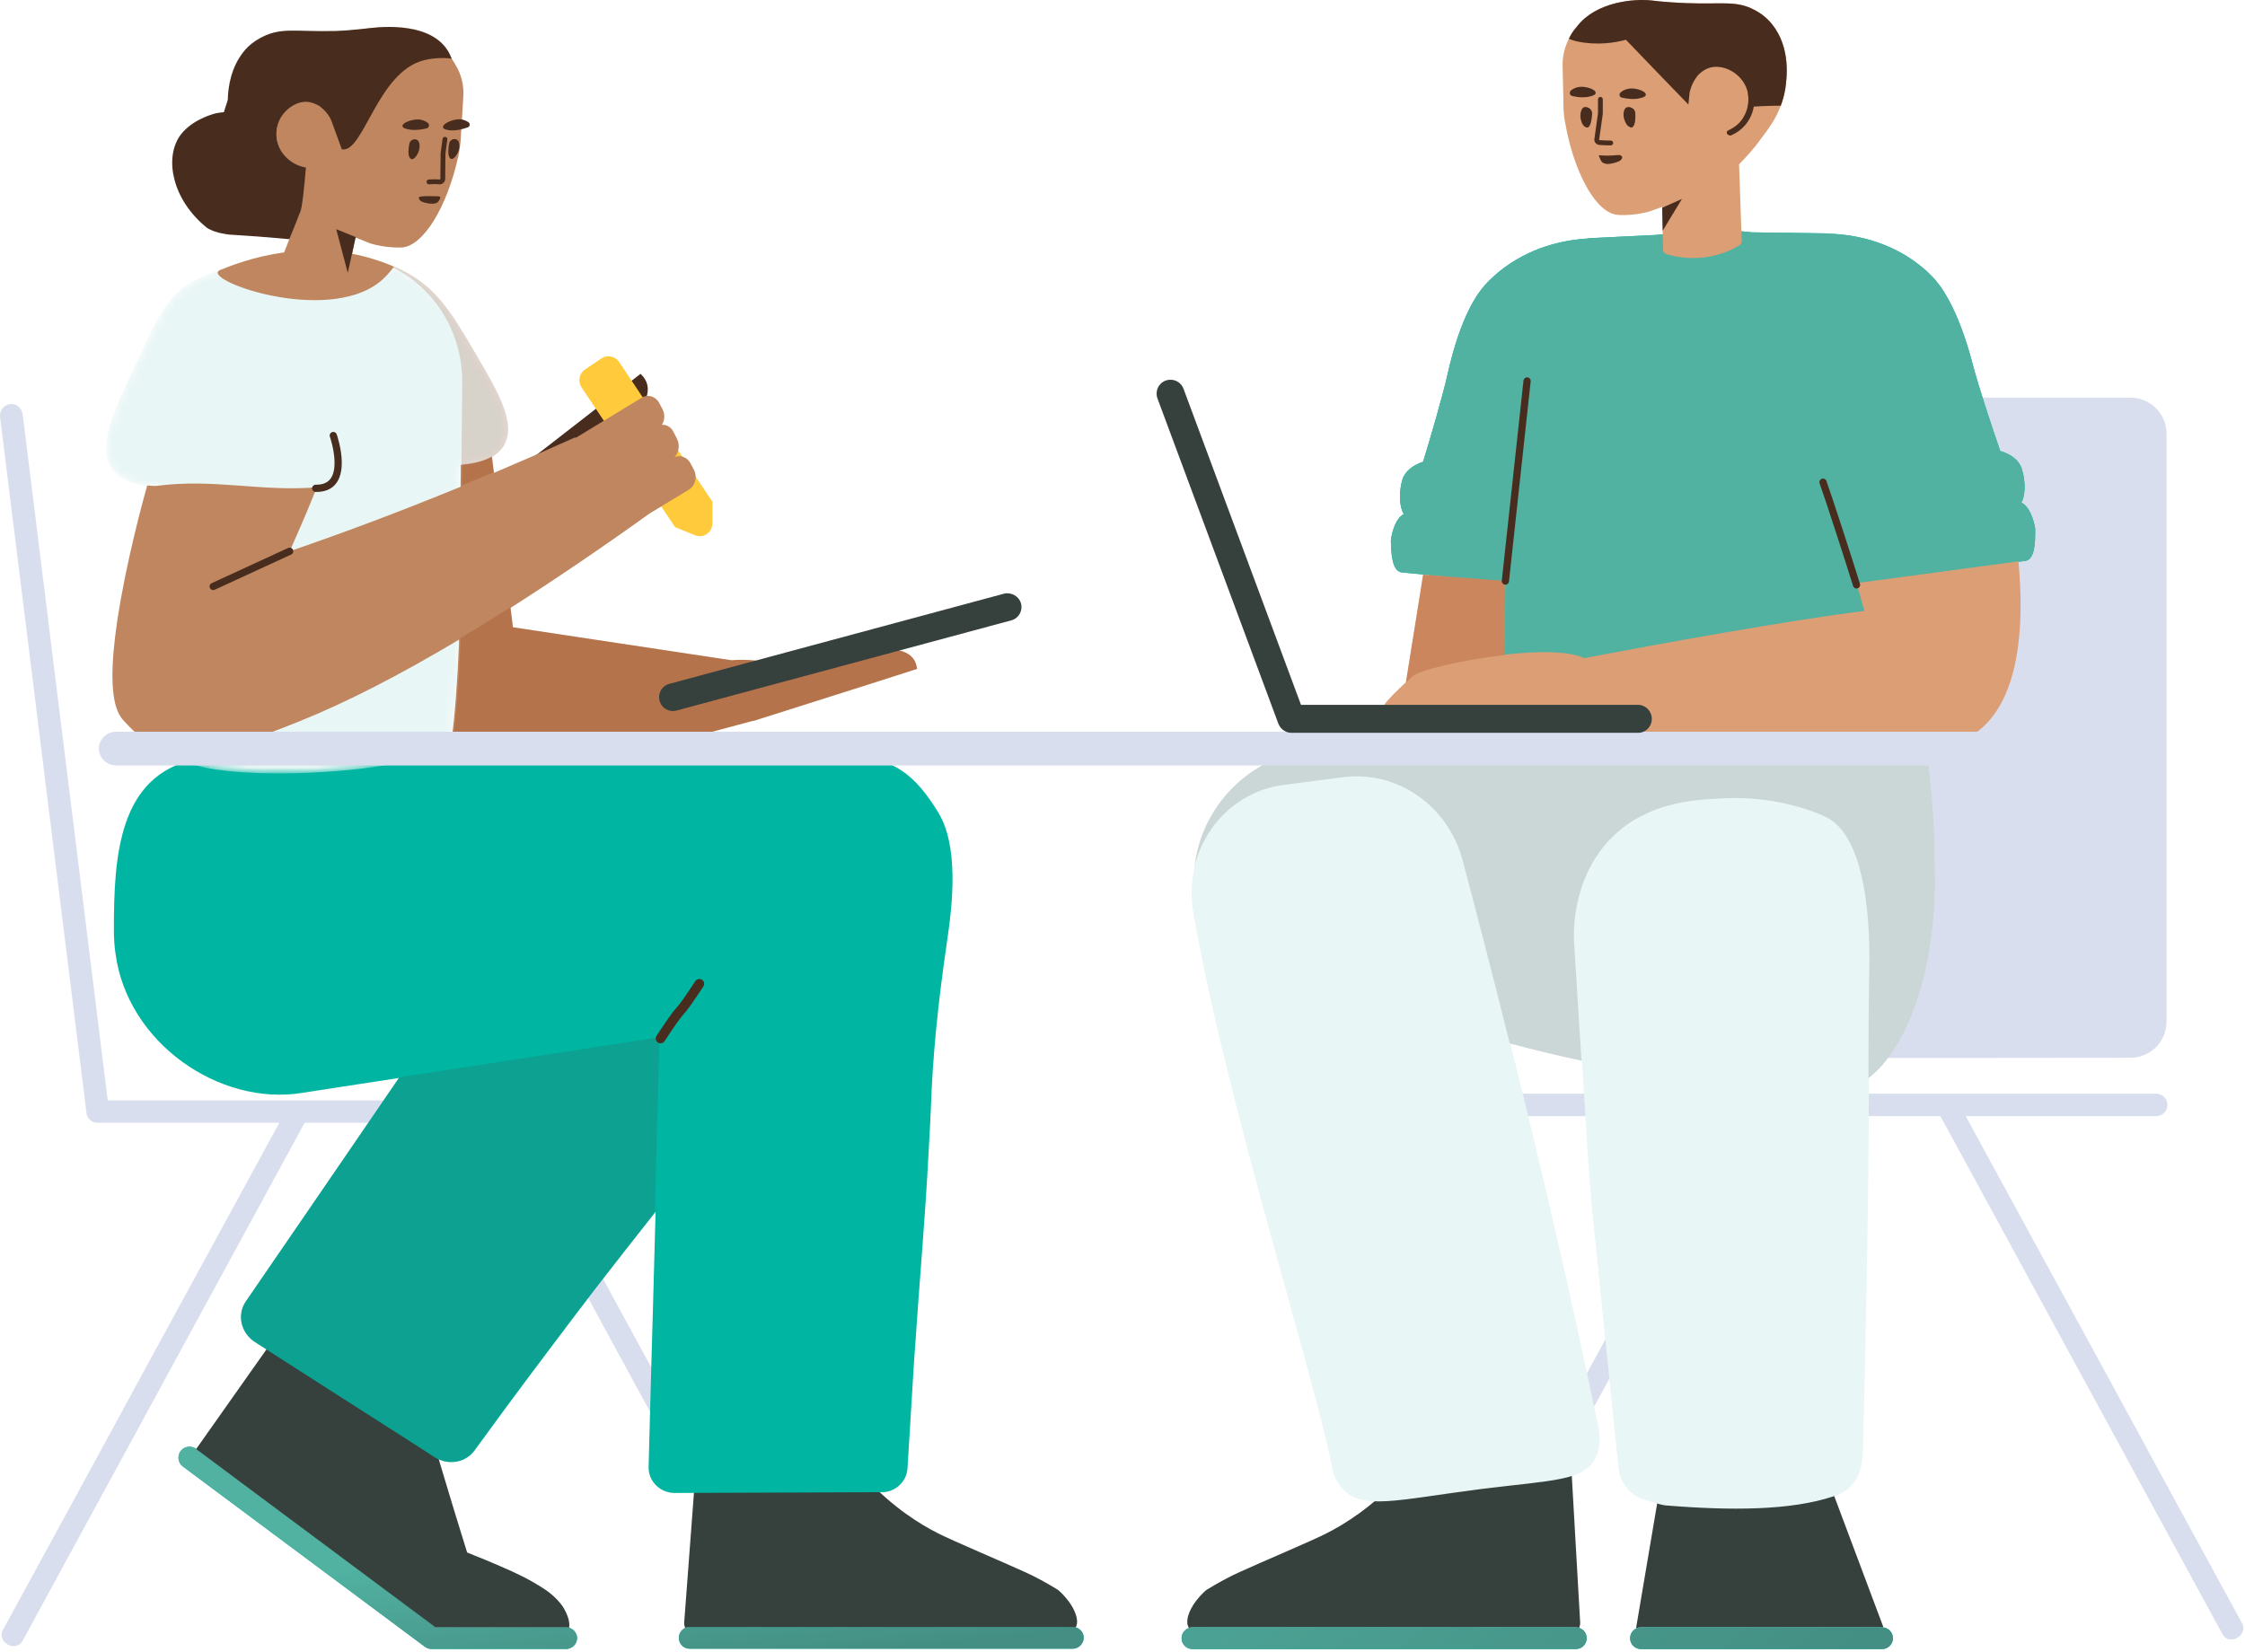 <svg width="250" height="184" viewBox="0 0 250 184" fill="none" xmlns="http://www.w3.org/2000/svg">
<path d="M9.623 123.825V123.875C9.623 124.519 10.187 125.056 10.831 125.056H31.105L23.962 138.161C18.86 147.505 13.785 156.823 8.71 166.168L0.305 181.582C0.009 182.119 0.251 182.817 0.815 183.139L0.922 183.193C1.486 183.515 2.211 183.327 2.48 182.817L33.925 125.056H54.87L86.314 182.817C86.583 183.327 87.308 183.488 87.872 183.193L87.979 183.139C88.543 182.817 88.785 182.119 88.49 181.582L80.085 166.168C74.983 156.823 69.907 147.505 64.832 138.161L57.689 125.056H84.569C85.24 125.056 85.777 124.519 85.777 123.875V123.741C85.777 123.096 85.213 122.559 84.569 122.559H66.309C54.413 122.559 42.49 122.559 30.568 122.559H11.994L9.73 104.245C8.173 91.786 6.642 79.299 5.085 66.812L2.534 46.19C2.453 45.465 1.835 44.927 1.164 45.008L1.03 45.035C0.385 45.115 -0.071 45.787 0.009 46.458L9.596 123.687C9.603 123.734 9.612 123.78 9.623 123.825Z" fill="#D8DEED"/>
<path d="M48.508 181.245H63.029C63.7 181.245 64.264 181.797 64.264 182.454C64.264 183.11 63.7 183.662 63.029 183.662H48.125C47.454 183.662 46.917 183.137 46.89 182.454C46.89 181.797 47.454 181.245 48.125 181.245H48.508L48.797 181.46C49.334 181.863 49.441 182.642 49.038 183.179C48.636 183.716 47.857 183.823 47.32 183.42L20.359 163.334C19.822 162.932 19.715 162.153 20.118 161.616C20.52 161.079 21.299 160.971 21.836 161.374L48.508 181.245ZM119.446 183.634H76.804C76.133 183.634 75.596 183.097 75.596 182.426C75.596 181.754 76.133 181.217 76.804 181.217H119.473C120.145 181.217 120.682 181.754 120.682 182.426C120.655 183.097 120.118 183.634 119.446 183.634Z" fill="#00B5A2"/>
<path d="M48.508 181.245H63.029C63.7 181.245 64.264 181.797 64.264 182.454C64.264 183.11 63.7 183.662 63.029 183.662H48.125C47.454 183.662 46.917 183.137 46.89 182.454C46.89 181.797 47.454 181.245 48.125 181.245H48.508L48.797 181.46C49.334 181.863 49.441 182.642 49.038 183.179C48.636 183.716 47.857 183.823 47.32 183.42L20.359 163.334C19.822 162.932 19.715 162.153 20.118 161.616C20.52 161.079 21.299 160.971 21.836 161.374L48.508 181.245ZM119.446 183.634H76.804C76.133 183.634 75.596 183.097 75.596 182.426C75.596 181.754 76.133 181.217 76.804 181.217H119.473C120.145 181.217 120.682 181.754 120.682 182.426C120.655 183.097 120.118 183.634 119.446 183.634Z" fill="url(#paint0_linear_848_10241)"/>
<path d="M21.841 161.396L31.691 147.436L47.857 159.17C48.743 162.178 49.656 165.185 50.569 168.22C51.052 169.804 51.536 171.361 52.019 172.919C53.523 173.51 54.812 174.047 55.725 174.45C57.47 175.201 58.947 175.9 60.558 176.947C60.558 176.947 61.955 177.806 62.733 179.041C62.975 179.444 63.19 179.901 63.324 180.384C63.378 180.599 63.378 180.814 63.405 181.002C63.4 181.097 63.386 181.198 63.367 181.3C63.252 181.265 63.13 181.245 63.004 181.245H48.483L21.841 161.396ZM119.783 181.263C119.677 181.233 119.565 181.217 119.449 181.217H76.779C76.611 181.217 76.451 181.251 76.306 181.312C76.229 181.145 76.187 180.958 76.187 180.761L77.364 165.132C77.328 164.595 83.398 164.336 95.574 164.354C95.87 164.354 96.138 164.434 96.38 164.622C99.441 167.898 102.368 169.724 104.49 170.798C106.128 171.631 111.606 173.94 114.076 175.068C115.338 175.632 116.546 176.303 117.728 177.028C117.809 177.082 117.862 177.109 117.943 177.189C118.56 177.753 119.5 178.774 119.849 179.982C119.903 180.143 119.903 180.277 119.93 180.439C119.957 180.573 119.93 180.707 119.93 180.841V180.868C119.9 181.01 119.85 181.143 119.783 181.263Z" fill="#36403D"/>
<path d="M44.416 120.066L33.605 121.731C24.477 123.2 14.198 116.215 12.864 106.214C12.733 105.338 12.681 104.462 12.681 103.585C12.681 95.286 13.217 86.422 21.729 84.564C30.241 82.706 86.67 84.048 93.188 84.048C99.705 84.048 102.053 86.615 104.425 90.394C106.797 94.173 106.082 100.639 105.481 104.711C104.408 112.057 103.859 117.676 103.65 123.681C103.597 124.944 103.519 126.284 103.44 127.779C102.97 136.697 102.551 140.383 101.767 151.956C101.479 156.544 101.243 160.513 101.06 163.528C100.982 165.023 99.7 166.209 98.183 166.209H96.64L75.13 166.286C73.508 166.286 72.174 164.972 72.227 163.374L72.514 152.677L72.697 146.285C72.8 142.695 72.902 138.865 73.004 134.97C70.561 138.064 68.333 140.909 66.323 143.503C64.695 145.641 62.83 148.097 60.504 151.195C57.416 155.304 54.812 158.848 52.825 161.587C51.955 162.763 50.364 163.156 48.99 162.605C48.779 162.523 48.572 162.42 48.374 162.294L46.897 161.327L36.693 154.802L28.395 149.485C26.811 148.465 26.355 146.424 27.375 144.947L34.115 135.119L38.143 129.238C39.566 127.152 41.658 124.095 44.416 120.066Z" fill="#00B5A2"/>
<path opacity="0.177" d="M72.918 135.07C67.818 141.53 63.664 146.896 60.458 151.168C57.37 155.277 54.765 158.821 52.778 161.56C51.784 162.903 49.851 163.225 48.374 162.285L46.897 161.319L36.693 154.793L28.396 149.476C26.811 148.456 26.355 146.415 27.375 144.938L34.115 135.11L38.143 129.229C39.574 127.133 41.68 124.054 44.461 119.993L73.426 115.533V116.282L73.243 122.674C73.135 126.744 73.026 130.945 72.918 135.07L72.918 135.07Z" fill="#444444"/>
<path d="M77.43 109.277C76.112 111.271 75.717 111.814 75.316 112.263C74.871 112.761 74.451 113.339 73.107 115.373C72.943 115.62 73.011 115.953 73.258 116.117C73.506 116.28 73.839 116.212 74.003 115.965C75.321 113.971 75.716 113.428 76.117 112.979C76.561 112.481 76.981 111.904 78.326 109.869C78.49 109.622 78.422 109.289 78.174 109.125C77.927 108.962 77.594 109.03 77.43 109.277Z" fill="#482D1F"/>
<path d="M57.175 52.618C61.122 49.664 71.326 41.635 71.326 41.635C74.656 44.643 66.654 50.04 66.654 50.04" fill="#482D1F"/>
<mask id="mask0_848_10241" style="mask-type:alpha" maskUnits="userSpaceOnUse" x="11" y="28" width="46" height="59">
<path d="M43.047 29.407C43.887 29.672 44.735 30.035 45.575 30.518C48.77 32.371 50.301 34.761 53.12 39.622C55.483 43.65 57.578 47.275 56.074 49.691C55.075 51.296 52.839 51.715 51.334 51.833L51.267 58.069V58.338L51.133 71.711C50.915 76.032 50.647 79.547 50.327 82.255C49.848 86.317 19.177 87.991 19.177 83.332C18.453 81.56 18.211 75.819 18.238 73.778L18.458 54.016C18.111 54.049 17.761 54.088 17.406 54.134C15.902 54.134 13.566 53.849 12.438 52.14C10.8 49.69 12.68 45.729 14.774 41.285C17.298 35.957 18.384 32.918 21.756 31.171C23.222 30.412 24.441 30.037 25.414 30.046C27.411 28.871 29.722 28.218 32.175 28.263L38.083 28.37C39.841 28.389 41.515 28.756 43.047 29.407Z" fill="white"/>
</mask>
<g mask="url(#mask0_848_10241)">
<path d="M43.047 29.407C43.887 29.672 44.735 30.035 45.575 30.518C48.77 32.371 50.301 34.761 53.12 39.622C55.483 43.65 57.578 47.275 56.074 49.691C55.075 51.296 52.839 51.715 51.334 51.833L51.267 58.069V58.338L51.133 71.711C50.915 76.032 50.647 79.547 50.327 82.255C49.848 86.317 19.177 87.991 19.177 83.332C18.453 81.56 18.211 75.819 18.238 73.778L18.458 54.016C18.111 54.049 17.761 54.088 17.406 54.134C15.902 54.134 13.566 53.849 12.438 52.14C10.8 49.69 12.68 45.729 14.774 41.285C17.298 35.957 18.384 32.918 21.756 31.171C23.222 30.412 24.441 30.037 25.414 30.046C27.411 28.871 29.722 28.218 32.175 28.263L38.083 28.37C39.841 28.389 41.515 28.756 43.047 29.407Z" fill="#E8F6F5"/>
</g>
<path opacity="0.177" d="M36.58 28.437C39.127 28.204 42.566 28.784 45.575 30.518C48.77 32.371 50.343 34.867 53.162 39.727C55.525 43.755 57.578 47.275 56.074 49.691C55.085 51.279 52.886 51.706 51.383 51.829L51.476 43.207V42.724C51.583 34.936 45.622 28.545 38.13 28.465L36.58 28.437Z" fill="#8C2A00"/>
<path d="M79.344 55.897L79.33 58.294C79.343 59.305 78.321 59.998 77.38 59.614L75.168 58.706L64.745 43.125C64.314 42.477 64.499 41.582 65.147 41.151L66.974 39.919C67.622 39.488 68.517 39.673 68.948 40.321L79.344 55.897Z" fill="#FFCB3D"/>
<path d="M64.143 48.749L71.5 44.274C72.176 43.874 73.048 44.162 73.437 44.932L73.794 45.612C74.073 46.184 74.014 46.836 73.711 47.318C74.256 47.276 74.778 47.598 75.044 48.199L75.402 48.898C75.737 49.602 75.588 50.422 75.116 50.921C75.771 50.624 76.563 50.923 76.929 51.672L77.287 52.349C77.677 53.146 77.405 54.099 76.731 54.528L72.361 57.177C66.846 61.127 61.675 64.636 56.851 67.706L57.115 69.86C62.984 70.745 71.062 71.965 81.35 73.519L81.462 73.536C83.344 73.375 84.985 73.657 86.105 73.889C88.916 73.607 91.699 73.3 94.483 73.019C96.736 72.363 101.792 71.29 102.122 74.503C102.122 74.503 99.953 75.209 97.014 76.144C92.859 77.465 87.141 79.272 83.912 80.302L83.797 80.306L70.493 83.874L49.025 83.828C49.001 83.741 48.977 83.655 48.954 83.569C49.758 83.162 50.243 82.715 50.306 82.235C50.665 79.529 50.934 76.011 51.112 71.68L51.117 71.245C44.452 75.223 38.531 78.253 33.354 80.336C30.293 81.572 27.285 82.672 24.358 83.639C17.537 84.982 14.64 81.136 13.861 80.357C12.948 79.444 11.095 76.893 14.452 61.802C15.09 58.938 15.757 56.347 16.39 54.077C16.744 54.109 17.081 54.121 17.384 54.121C23.914 53.275 28.963 54.785 35.281 54.277C34.504 56.257 33.496 58.631 32.255 61.399C38.485 59.264 44.829 56.87 51.288 54.218L51.314 51.782C52.338 51.702 53.7 51.482 54.781 50.845C54.783 50.856 54.785 50.868 54.787 50.879L55.007 52.668C57.968 51.415 60.952 50.109 63.961 48.749C64.001 48.729 64.061 48.729 64.143 48.749ZM31.641 28.112C32.227 26.573 32.802 25.213 33.415 23.593C33.413 23.592 33.411 23.591 33.41 23.59L33.975 18.908C33.921 18.613 33.678 18.73 33.41 18.649C32.712 18.461 32.106 17.879 31.622 17.342C30.736 16.321 30.59 14.836 31.02 13.467C31.557 12.151 32.953 11.157 34.242 11.265C34.726 11.318 35.182 11.506 35.612 11.775L35.639 11.802C35.773 11.936 35.961 11.963 36.149 11.99C36.605 11.99 36.981 11.668 37.008 11.211L37.25 4.202C37.25 3.746 37.599 3.424 38.055 3.424C39.049 3.424 40.016 3.37 41.009 3.155C41.144 3.155 41.251 3.128 41.358 3.128C42.325 3.021 47.508 2.699 50.3 6.539C50.542 6.915 50.784 7.291 50.972 7.666C51.455 8.633 51.67 9.707 51.589 10.835L51.294 15.722C51.24 16.206 51.187 16.689 51.079 17.199C49.79 23.241 47.051 27.43 44.742 27.564C43.56 27.591 42.379 27.457 41.224 27.108C41.08 27.036 41.172 27.092 39.558 26.44L39.219 28.269C40.731 28.556 42.291 29.018 43.868 29.71C43.357 30.381 42.808 31.002 42.245 31.431C36.122 36.211 22.096 31.057 24.517 30.071C25.705 29.587 28.289 28.57 31.641 28.112Z" fill="#BF865F"/>
<path opacity="0.2" d="M51.283 71.075C53.086 69.998 54.943 68.851 56.855 67.636L57.133 69.879C61.039 70.48 69.138 71.702 81.428 73.543C81.432 73.543 81.436 73.543 81.44 73.542C83.368 73.361 85.05 73.684 86.193 73.92C89.004 73.638 91.699 73.3 94.483 73.019C96.736 72.363 101.792 71.29 102.122 74.503C101.85 74.599 100.118 75.13 97.18 76.064C93.024 77.386 87.306 79.193 84.077 80.223L83.962 80.227L70.658 83.794L49.189 83.749C49.166 83.662 49.142 83.575 49.119 83.489C49.923 83.082 50.408 82.636 50.471 82.156C50.83 79.45 51.099 75.932 51.278 71.601L51.283 71.075ZM51.454 54.065L51.479 51.703C52.448 51.627 53.721 51.426 54.771 50.864L54.986 52.592C53.805 53.092 52.627 53.582 51.454 54.065Z" fill="#8C2A00"/>
<path d="M113.7 67.221C113.915 68.053 113.432 68.885 112.599 69.1L75.328 79.143C74.495 79.358 73.663 78.875 73.448 78.042C73.233 77.21 73.716 76.377 74.549 76.163L111.821 66.12C112.626 65.932 113.485 66.415 113.7 67.221Z" fill="#36403D"/>
<path d="M25.365 11.133C25.403 9.565 25.752 7.482 27.126 5.76C27.69 5.035 28.442 4.498 29.248 4.095C31.396 3.021 33.034 3.558 37.277 3.45C38.136 3.45 39.398 3.316 41.009 3.155C42.11 3.019 48.737 2.172 50.3 6.538C49.749 6.431 48.447 6.404 47.239 6.7C42.03 7.989 40.499 17.011 38.109 16.635C38.086 16.632 38.062 16.628 38.037 16.623L38.055 16.608L36.901 13.44C36.632 12.795 36.176 12.285 35.639 11.855C35.209 11.587 34.752 11.399 34.269 11.345C32.98 11.238 31.584 12.231 31.047 13.547C30.537 14.863 30.778 16.34 31.718 17.36C32.309 18.032 33.114 18.488 34.001 18.649L34.068 18.648C33.898 20.657 33.643 23.356 33.391 23.726C32.99 24.779 32.609 25.699 32.229 26.64C31.688 26.596 31.208 26.55 30.832 26.517C29.651 26.41 27.905 26.275 25.703 26.141C25.703 26.141 25.542 26.141 25.408 26.114C24.709 26.007 24.038 25.899 23.367 25.55C23.367 25.55 23.152 25.47 22.964 25.309C19.178 22.194 18.345 17.736 19.957 15.239C21.111 13.493 23.367 12.822 23.689 12.715C24.119 12.58 24.548 12.527 24.924 12.5C25.071 12.06 25.218 11.597 25.365 11.133ZM47.508 14.299C46.971 14.433 46.084 14.568 45.359 14.38C44.097 14.111 45.279 13.359 46.434 13.305C46.971 13.278 47.4 13.493 47.669 13.708C47.857 13.896 47.776 14.245 47.508 14.299ZM52.073 14.191C51.535 14.38 50.703 14.621 49.924 14.487C48.609 14.299 49.736 13.44 50.864 13.305C51.455 13.225 51.858 13.413 52.153 13.601C52.395 13.762 52.341 14.111 52.073 14.191Z" fill="#482D1F"/>
<path d="M50.086 17.575C49.844 17.253 49.924 16.528 50.005 16.044C50.032 15.695 50.354 15.48 50.649 15.48C50.837 15.507 51.079 15.615 51.133 15.991C51.321 16.877 50.408 18.112 50.086 17.575ZM45.655 17.602C45.386 17.28 45.494 16.528 45.574 16.071C45.601 15.722 45.923 15.507 46.219 15.507C46.407 15.534 46.648 15.642 46.702 16.017C46.89 16.904 46.004 18.139 45.655 17.602Z" fill="#482D1F"/>
<path d="M49.815 15.543C49.835 15.396 49.732 15.261 49.585 15.241C49.438 15.221 49.303 15.324 49.283 15.471L49.068 17.056L49.065 17.089L49.039 19.935C49.029 19.967 49.003 19.988 48.968 19.991C48.631 19.956 48.226 19.956 47.751 19.992C47.603 20.004 47.492 20.133 47.504 20.281C47.515 20.429 47.644 20.539 47.792 20.528C48.245 20.493 48.624 20.493 48.928 20.527L48.958 20.529C49.272 20.529 49.523 20.306 49.572 20.009L49.576 19.967L49.602 17.111L49.815 15.543Z" fill="#482D1F"/>
<path d="M47.454 22.597C47.266 22.57 46.783 22.462 46.675 22.167C46.675 22.113 46.622 22.033 46.649 21.979C46.729 21.845 47.562 21.845 47.562 21.845C48.663 21.872 48.931 21.818 49.012 21.952C49.038 22.033 49.038 22.14 48.851 22.382C48.609 22.838 47.723 22.677 47.454 22.597Z" fill="#482D1F"/>
<path d="M32.087 61.033C32.289 60.94 32.528 61.028 32.621 61.23C32.715 61.432 32.626 61.672 32.424 61.765L23.912 65.685C23.71 65.778 23.47 65.69 23.377 65.488C23.284 65.286 23.373 65.046 23.575 64.953L32.087 61.033ZM36.736 48.643C36.662 48.434 36.772 48.204 36.982 48.13C37.192 48.056 37.422 48.166 37.496 48.375C37.515 48.429 37.546 48.524 37.586 48.655C37.652 48.872 37.717 49.112 37.778 49.37C37.945 50.075 38.049 50.779 38.059 51.444C38.089 53.502 37.199 54.82 35.15 54.793C34.928 54.79 34.75 54.607 34.753 54.385C34.756 54.162 34.939 53.984 35.161 53.987C36.674 54.007 37.277 53.113 37.253 51.456C37.245 50.857 37.149 50.208 36.994 49.556C36.937 49.315 36.876 49.09 36.815 48.889C36.779 48.77 36.751 48.686 36.736 48.643Z" fill="#482D1F"/>
<path d="M39.613 26.41L37.438 25.523L38.727 30.384L39.613 26.41Z" fill="#482D1F"/>
<path d="M218.896 124.31H240.137C240.782 124.31 241.346 123.773 241.346 123.129V122.995C241.346 122.35 240.782 121.813 240.084 121.813H220.401C208.478 121.813 196.555 121.813 184.659 121.813H166.399C165.755 121.813 165.191 122.35 165.191 122.995V123.129C165.191 123.773 165.728 124.31 166.399 124.31H192.313L185.17 137.415C180.094 146.759 175.019 156.077 169.917 165.422L161.512 180.836C161.217 181.373 161.459 182.071 162.022 182.393L162.13 182.447C162.694 182.742 163.419 182.581 163.687 182.071L195.132 124.31H216.077L247.522 182.071C247.79 182.581 248.515 182.769 249.079 182.447L249.187 182.393C249.751 182.071 249.992 181.373 249.697 180.836L241.292 165.422C236.217 156.077 231.142 146.759 226.04 137.415L218.896 124.31ZM241.265 113.787V98.174C241.265 86.266 241.265 74.386 241.265 62.505V48.317C241.265 46.092 239.462 44.289 237.237 44.289H193.413C191.189 44.289 189.386 46.092 189.386 48.317V113.833C189.386 116.058 191.189 117.861 193.413 117.861C193.415 117.861 193.416 117.861 193.418 117.861L237.242 117.815C239.464 117.813 241.265 116.01 241.265 113.787Z" fill="#D8DEED"/>
<path d="M209.741 181.257H182.707C182.521 181.257 182.345 181.292 182.188 181.356L184.578 167.226L203.598 164.876L209.741 181.257ZM175.838 181.317C175.719 181.278 175.59 181.257 175.456 181.257H132.787C132.65 181.257 132.519 181.279 132.397 181.32C132.316 181.188 132.257 181.04 132.223 180.881V180.854C132.223 180.72 132.197 180.585 132.223 180.451C132.25 180.29 132.25 180.156 132.304 179.995C132.653 178.786 133.593 177.766 134.21 177.202C134.291 177.121 134.345 177.094 134.425 177.041C135.607 176.316 136.815 175.644 138.077 175.08C140.548 173.953 146.026 171.643 147.664 170.811C149.785 169.737 152.712 167.911 155.773 164.635C155.934 164.554 156.149 164.447 156.149 164.447L174.946 163.99C174.946 163.99 175.027 164.259 175.027 164.286L175.967 180.746C175.967 180.952 175.921 181.145 175.838 181.317Z" fill="#36403D"/>
<path d="M208.11 120.052C208.11 120.45 208.109 120.853 208.109 121.26C208.109 134.945 207.626 154.535 207.465 161.039C207.438 161.89 207.546 164.217 205.934 165.693C205.29 166.268 204.592 166.518 204.162 166.668C199.409 168.245 192.75 168.27 185.446 167.669C184.962 167.619 184.184 167.344 183.136 167.044C181.552 166.568 180.397 165.167 180.236 163.491C179.484 156.136 177.417 136.046 177.256 134.27C177.041 132.018 176.853 129.466 176.692 126.564L176.164 118.15C173.372 117.558 170.712 116.91 168.194 116.23C171.642 130.071 175.006 144.539 177.981 158.914C178.115 159.544 178.356 161.013 177.658 162.404C176.369 164.949 173.013 164.844 164.984 165.841C155.532 167.048 151.584 168.282 149.436 165.736C148.711 164.923 148.469 164.057 148.389 163.664C146.428 153.351 136.708 123.36 132.921 101.843C132.921 101.791 132.895 101.765 132.895 101.712C132.597 99.998 132.648 98.312 132.995 96.73C133.744 89.356 139.893 83.53 147.492 83.371L170.464 82.892C180.507 82.713 213.02 81.665 213.981 82.585C214.941 83.505 215.335 91.211 215.443 94.488C215.443 95.691 215.443 96.92 215.469 98.097C215.469 103.857 214.476 109.13 212.811 113.2C211.656 116.016 210.206 118.243 208.568 119.676C208.417 119.809 208.264 119.934 208.11 120.052Z" fill="#E8F6F5"/>
<path opacity="0.177" d="M208.064 120.087C208.067 115.359 208.094 111.289 208.144 108.618C208.197 106.316 208.6 93.657 203.391 91.03C202.934 90.805 202.478 90.605 201.565 90.28C200.84 90.029 197.08 88.704 192.247 88.904C189.105 89.029 184.379 89.229 180.485 92.381C175.088 96.784 175.222 103.664 175.276 104.79L176.113 118.139C173.314 117.545 170.648 116.894 168.126 116.212C166.382 109.215 164.617 102.379 162.87 95.797C161.258 89.735 155.593 85.799 149.604 86.56C147.376 86.849 145.147 87.138 142.918 87.426C137.952 88.084 134.181 91.79 133.023 96.477C133.885 89.223 139.981 83.528 147.492 83.371L170.464 82.892C180.507 82.713 213.021 81.665 213.981 82.585C214.941 83.505 215.335 91.211 215.443 94.488C215.443 95.691 215.443 96.92 215.47 98.097C215.47 103.857 214.476 109.13 212.811 113.2C211.657 116.016 210.207 118.243 208.569 119.676C208.402 119.822 208.234 119.959 208.064 120.087Z" fill="#444444"/>
<path fill-rule="evenodd" clip-rule="evenodd" d="M156.103 63.754L167.653 64.898C167.579 66.712 167.503 68.638 167.427 70.682C167.427 70.682 166.789 76.919 169.69 79.53C169.99 79.814 170.341 80.026 170.648 80.21C170.667 80.222 170.686 80.233 170.705 80.245C171.372 80.629 171.953 80.794 171.953 80.794C171.953 80.794 171.982 80.822 172.011 80.822C175.728 81.79 178.906 81.754 181.053 81.729C181.586 81.723 182.055 81.718 182.454 81.728C188.894 81.866 194.115 81.838 198.641 81.701C199.192 81.684 200.102 81.701 201.216 81.721C205.668 81.802 213.383 81.942 214.566 80.272L214.654 80.107C214.915 79.53 215.118 78.816 215.263 77.964C215.292 77.881 215.321 77.771 215.321 77.689C215.87 74.495 215.849 69.659 215.11 63.867L225.542 62.465C226.651 62.325 226.641 60.156 226.636 59.075C226.636 59.008 226.636 58.946 226.636 58.888C226.488 57.877 225.963 56.361 225.1 55.992C225.547 55.15 225.577 53.683 225.166 52.287C224.838 51.174 223.804 50.541 222.744 50.234C221.781 47.463 220.279 42.878 219.705 40.682C217.987 33.996 215.865 31.498 215.14 30.773C214.308 29.914 213.502 29.323 212.965 28.947C209.34 26.45 205.5 26.074 203.54 26.02C203.486 25.994 203.432 25.994 203.379 25.994L195.079 25.877C192.463 25.549 189.812 25.734 187.242 25.914L187.182 25.918C186.33 25.982 185.387 26.054 184.391 26.168L176.98 26.532C176.926 26.534 176.872 26.535 176.82 26.564C174.862 26.686 171.038 27.196 167.502 29.818C166.979 30.213 166.194 30.831 165.392 31.719C164.693 32.469 162.66 35.039 161.176 41.781C160.679 43.996 159.338 48.63 158.472 51.433C157.424 51.777 156.412 52.445 156.123 53.569C155.761 54.979 155.843 56.444 156.318 57.27C155.469 57.669 154.998 59.202 154.885 60.218C154.887 60.276 154.889 60.338 154.891 60.404C154.924 61.485 154.989 63.653 156.103 63.754ZM175.484 181.257H132.787C132.12 181.257 131.579 181.798 131.579 182.465C131.579 183.132 132.12 183.673 132.787 183.673H175.484C176.151 183.673 176.692 183.132 176.692 182.465C176.692 181.798 176.151 181.257 175.484 181.257ZM209.587 181.257H182.734C182.066 181.257 181.525 181.798 181.525 182.465C181.525 183.132 182.066 183.673 182.734 183.673H209.587C210.254 183.673 210.795 183.132 210.795 182.465C210.795 181.798 210.254 181.257 209.587 181.257Z" fill="#00B5A2"/>
<path fill-rule="evenodd" clip-rule="evenodd" d="M156.103 63.754L167.653 64.898C167.579 66.712 167.503 68.638 167.427 70.682C167.427 70.682 166.789 76.919 169.69 79.53C169.99 79.814 170.341 80.026 170.648 80.21C170.667 80.222 170.686 80.233 170.705 80.245C171.372 80.629 171.953 80.794 171.953 80.794C171.953 80.794 171.982 80.822 172.011 80.822C175.728 81.79 178.906 81.754 181.053 81.729C181.586 81.723 182.055 81.718 182.454 81.728C188.894 81.866 194.115 81.838 198.641 81.701C199.192 81.684 200.102 81.701 201.216 81.721C205.668 81.802 213.383 81.942 214.566 80.272L214.654 80.107C214.915 79.53 215.118 78.816 215.263 77.964C215.292 77.881 215.321 77.771 215.321 77.689C215.87 74.495 215.849 69.659 215.11 63.867L225.542 62.465C226.651 62.325 226.641 60.156 226.636 59.075C226.636 59.008 226.636 58.946 226.636 58.888C226.488 57.877 225.963 56.361 225.1 55.992C225.547 55.15 225.577 53.683 225.166 52.287C224.838 51.174 223.804 50.541 222.744 50.234C221.781 47.463 220.279 42.878 219.705 40.682C217.987 33.996 215.865 31.498 215.14 30.773C214.308 29.914 213.502 29.323 212.965 28.947C209.34 26.45 205.5 26.074 203.54 26.02C203.486 25.994 203.432 25.994 203.379 25.994L195.079 25.877C192.463 25.549 189.812 25.734 187.242 25.914L187.182 25.918C186.33 25.982 185.387 26.054 184.391 26.168L176.98 26.532C176.926 26.534 176.872 26.535 176.82 26.564C174.862 26.686 171.038 27.196 167.502 29.818C166.979 30.213 166.194 30.831 165.392 31.719C164.693 32.469 162.66 35.039 161.176 41.781C160.679 43.996 159.338 48.63 158.472 51.433C157.424 51.777 156.412 52.445 156.123 53.569C155.761 54.979 155.843 56.444 156.318 57.27C155.469 57.669 154.998 59.202 154.885 60.218C154.887 60.276 154.889 60.338 154.891 60.404C154.924 61.485 154.989 63.653 156.103 63.754ZM175.484 181.257H132.787C132.12 181.257 131.579 181.798 131.579 182.465C131.579 183.132 132.12 183.673 132.787 183.673H175.484C176.151 183.673 176.692 183.132 176.692 182.465C176.692 181.798 176.151 181.257 175.484 181.257ZM209.587 181.257H182.734C182.066 181.257 181.525 181.798 181.525 182.465C181.525 183.132 182.066 183.673 182.734 183.673H209.587C210.254 183.673 210.795 183.132 210.795 182.465C210.795 181.798 210.254 181.257 209.587 181.257Z" fill="url(#paint1_linear_848_10241)"/>
<path d="M193.662 18.298L193.953 26.853C193.953 27.041 193.873 27.229 193.712 27.309C193.014 27.739 192.02 28.222 190.785 28.491C188.556 29.001 186.649 28.625 185.575 28.303C185.36 28.249 185.199 28.034 185.199 27.82L185.094 23.041C183.57 23.61 183.656 23.553 183.514 23.6C181.823 24.03 180.373 23.976 180.104 23.923C179.137 23.842 178.117 23.036 177.204 21.667C175.969 19.841 174.868 16.994 174.277 13.584C174.17 13.101 174.143 12.617 174.116 12.134L174.009 7.328C173.982 6.253 174.25 5.206 174.76 4.213C174.975 3.783 175.19 3.434 175.459 3.138C175.516 3.065 175.574 2.994 175.632 2.924C177.743 0.197 181.941 -0.16 183.89 0.05C184.132 0.077 184.991 0.185 186.227 0.265C186.898 0.319 187.435 0.319 187.757 0.346C191.758 0.507 193.343 0.024 195.357 1.098C195.732 1.286 196.592 1.769 197.344 2.709C199.465 5.367 198.955 8.804 198.821 9.825C198.337 12.886 196.565 14.766 196.028 15.544C195.421 16.44 194.418 17.525 193.662 18.298ZM156.56 75.99L158.475 64.003L167.638 64.715L167.537 72.914C171.039 72.521 174.504 72.477 176.255 73.234C176.305 73.256 176.354 73.278 176.403 73.301C184.698 71.731 198.903 69.134 207.613 68.045L206.736 64.947L224.775 62.523C225.59 71.4 224.664 82.142 215.703 83.244C205.361 84.515 188.24 84.515 164.339 83.244H152.533C152.366 79.794 154.638 77.811 156.56 75.99Z" fill="#DB9E75"/>
<path d="M198.304 11.774C197.045 11.776 195.845 11.836 194.651 11.903C194.831 10.945 194.688 9.897 194.061 9.023C193.201 7.814 191.59 7.143 190.301 7.572C189.576 7.814 189.093 8.378 189.039 8.432C188.314 9.345 188.153 10.312 188.153 10.312L188.018 11.644C185.86 9.409 183.112 6.584 181.061 4.428C179.851 4.759 177.855 5.09 175.587 4.608C175.276 4.54 174.984 4.436 174.707 4.319C174.724 4.284 174.742 4.248 174.76 4.213C174.975 3.783 175.19 3.434 175.459 3.138C175.516 3.065 175.573 2.994 175.632 2.924C177.743 0.197 181.941 -0.16 183.89 0.05C184.132 0.077 184.991 0.185 186.226 0.265C186.898 0.319 187.435 0.319 187.757 0.346C191.758 0.507 193.342 0.024 195.356 1.098C195.732 1.286 196.592 1.769 197.344 2.709C199.465 5.367 198.955 8.804 198.82 9.825C198.708 10.539 198.525 11.188 198.304 11.774ZM175.076 10.687C174.807 10.634 174.727 10.285 174.915 10.097C175.156 9.882 175.586 9.667 176.123 9.667C177.224 9.667 178.406 10.392 177.17 10.714C176.445 10.929 175.586 10.822 175.076 10.687ZM180.607 10.875C180.339 10.822 180.258 10.473 180.473 10.285C180.715 10.07 181.145 9.855 181.708 9.855C182.809 9.855 183.991 10.607 182.756 10.902C181.977 11.144 181.145 10.983 180.607 10.875Z" fill="#482D1F"/>
<path opacity="0.2" d="M156.539 76.055L158.475 64.003L167.638 64.716L167.536 72.959C162.765 73.494 157.925 74.676 157.259 75.357C157.029 75.589 156.786 75.821 156.539 76.055Z" fill="#8C2A00"/>
<path d="M177.17 12.594C177.143 13.05 177.062 13.802 176.794 14.071C176.337 14.473 175.747 13.131 176.096 12.298C176.23 11.949 176.418 11.896 176.633 11.922C176.955 11.976 177.17 12.271 177.17 12.594ZM181.977 12.513C182.003 12.97 182.003 13.722 181.735 14.044C181.332 14.5 180.58 13.211 180.849 12.352C180.956 12.003 181.144 11.922 181.359 11.922C181.681 11.922 181.95 12.191 181.977 12.513Z" fill="#482D1F"/>
<path d="M179.775 18.046C179.963 17.992 180.419 17.858 180.5 17.562C180.5 17.509 180.527 17.428 180.5 17.374C180.392 17.186 180.07 17.294 179.587 17.32C178.727 17.374 178.029 17.294 178.029 17.294C178.029 17.294 178.217 17.831 178.352 17.992C178.647 18.395 179.506 18.126 179.775 18.046Z" fill="#482D1F"/>
<path d="M177.549 15.484C177.498 15.787 177.733 16.084 178.039 16.135C178.106 16.141 178.106 16.141 178.15 16.145C178.603 16.179 178.886 16.192 179.372 16.192C179.521 16.192 179.641 16.072 179.641 15.924C179.641 15.775 179.521 15.655 179.372 15.655C178.901 15.655 178.631 15.643 178.191 15.609L178.104 15.602C178.103 15.601 178.079 15.57 178.08 15.565L178.484 12.685L178.486 12.648V11.063C178.486 10.915 178.366 10.795 178.218 10.795C178.069 10.795 177.949 10.915 177.949 11.063V12.629L177.549 15.484Z" fill="#482D1F"/>
<path d="M194.654 10.487C194.777 11.274 194.636 12.131 194.279 12.819C193.844 13.688 193.233 14.161 192.444 14.525C192.309 14.588 192.251 14.747 192.313 14.882C192.375 15.016 192.535 15.075 192.669 15.013C193.016 14.853 193.292 14.698 193.611 14.451C194.08 14.087 194.474 13.63 194.757 13.063C195.165 12.277 195.326 11.305 195.185 10.404C195.162 10.258 195.025 10.158 194.878 10.181C194.732 10.203 194.632 10.341 194.654 10.487Z" fill="#482D1F"/>
<path d="M177.298 12.651C177.271 13.107 177.19 13.859 176.922 14.128C176.465 14.531 175.875 13.188 176.224 12.355C176.358 12.006 176.546 11.953 176.761 11.98C177.083 12.033 177.298 12.329 177.298 12.651ZM182.104 12.57C182.131 13.027 182.131 13.779 181.863 14.101C181.46 14.557 180.708 13.268 180.977 12.409C181.084 12.06 181.272 11.98 181.487 11.98C181.809 11.98 182.078 12.248 182.104 12.57Z" fill="#482D1F"/>
<path d="M179.902 18.102C180.09 18.049 180.547 17.914 180.627 17.619C180.627 17.565 180.654 17.485 180.627 17.431C180.52 17.243 180.198 17.35 179.714 17.377C178.855 17.431 178.157 17.35 178.157 17.35C178.157 17.35 178.345 17.887 178.479 18.049C178.774 18.451 179.634 18.183 179.902 18.102Z" fill="#482D1F"/>
<path d="M194.782 10.544C194.905 11.331 194.763 12.188 194.406 12.877C193.972 13.745 193.361 14.218 192.572 14.582C192.437 14.645 192.378 14.804 192.44 14.939C192.502 15.073 192.662 15.132 192.797 15.07C193.144 14.91 193.419 14.755 193.738 14.508C194.208 14.144 194.601 13.688 194.885 13.12C195.292 12.334 195.453 11.362 195.312 10.461C195.29 10.315 195.152 10.215 195.006 10.238C194.859 10.261 194.759 10.398 194.782 10.544Z" fill="#482D1F"/>
<path d="M207.125 65.027C207.191 65.24 207.071 65.465 206.859 65.531C206.646 65.596 206.421 65.477 206.355 65.264C205.59 62.777 203.147 55.239 202.63 53.846C202.553 53.638 202.659 53.406 202.868 53.329C203.076 53.251 203.308 53.358 203.386 53.566C203.909 54.978 206.356 62.526 207.125 65.027ZM170.455 42.471C169.784 48.678 169.247 53.63 168.038 64.76C168.014 64.981 167.815 65.141 167.594 65.117C167.373 65.093 167.213 64.894 167.237 64.673C168.446 53.543 168.983 48.591 169.654 42.385C169.678 42.164 169.877 42.004 170.098 42.028C170.319 42.052 170.479 42.25 170.455 42.471Z" fill="#482D1F"/>
<path d="M185.101 23.137L187.3 22.156L185.153 25.697L185.101 23.137Z" fill="#482D1F"/>
<path d="M234.37 81.498H12.945C11.876 81.498 11.01 82.34 11.01 83.378C11.01 84.416 11.876 85.258 12.945 85.258H234.37C235.439 85.258 236.305 84.416 236.305 83.378C236.305 82.34 235.439 81.498 234.37 81.498Z" fill="#D8DEED"/>
<g clip-path="url(#clip0_848_10241)">
<path d="M142.467 80.829C142.735 81.302 143.242 81.622 143.824 81.622H182.411C183.271 81.622 183.942 80.924 183.942 80.064C183.942 79.205 183.244 78.507 182.411 78.507H144.878L131.794 43.303C131.498 42.497 130.612 42.095 129.807 42.39C129.001 42.685 128.598 43.572 128.894 44.377L142.347 80.575C142.38 80.665 142.42 80.75 142.467 80.829Z" fill="#36403D"/>
</g>
<defs>
<linearGradient id="paint0_linear_848_10241" x1="74.337" y1="171.143" x2="75.865" y2="186.353" gradientUnits="userSpaceOnUse">
<stop stop-color="#51B2A2"/>
<stop offset="1" stop-color="#448E83"/>
</linearGradient>
<linearGradient id="paint1_linear_848_10241" x1="182.935" y1="95.895" x2="234.574" y2="165.03" gradientUnits="userSpaceOnUse">
<stop stop-color="#51B2A2"/>
<stop offset="1" stop-color="#448E83"/>
</linearGradient>
<clipPath id="clip0_848_10241">
<rect width="95.059" height="71.429" fill="white" transform="translate(108.754 10.338)"/>
</clipPath>
</defs>
</svg>
